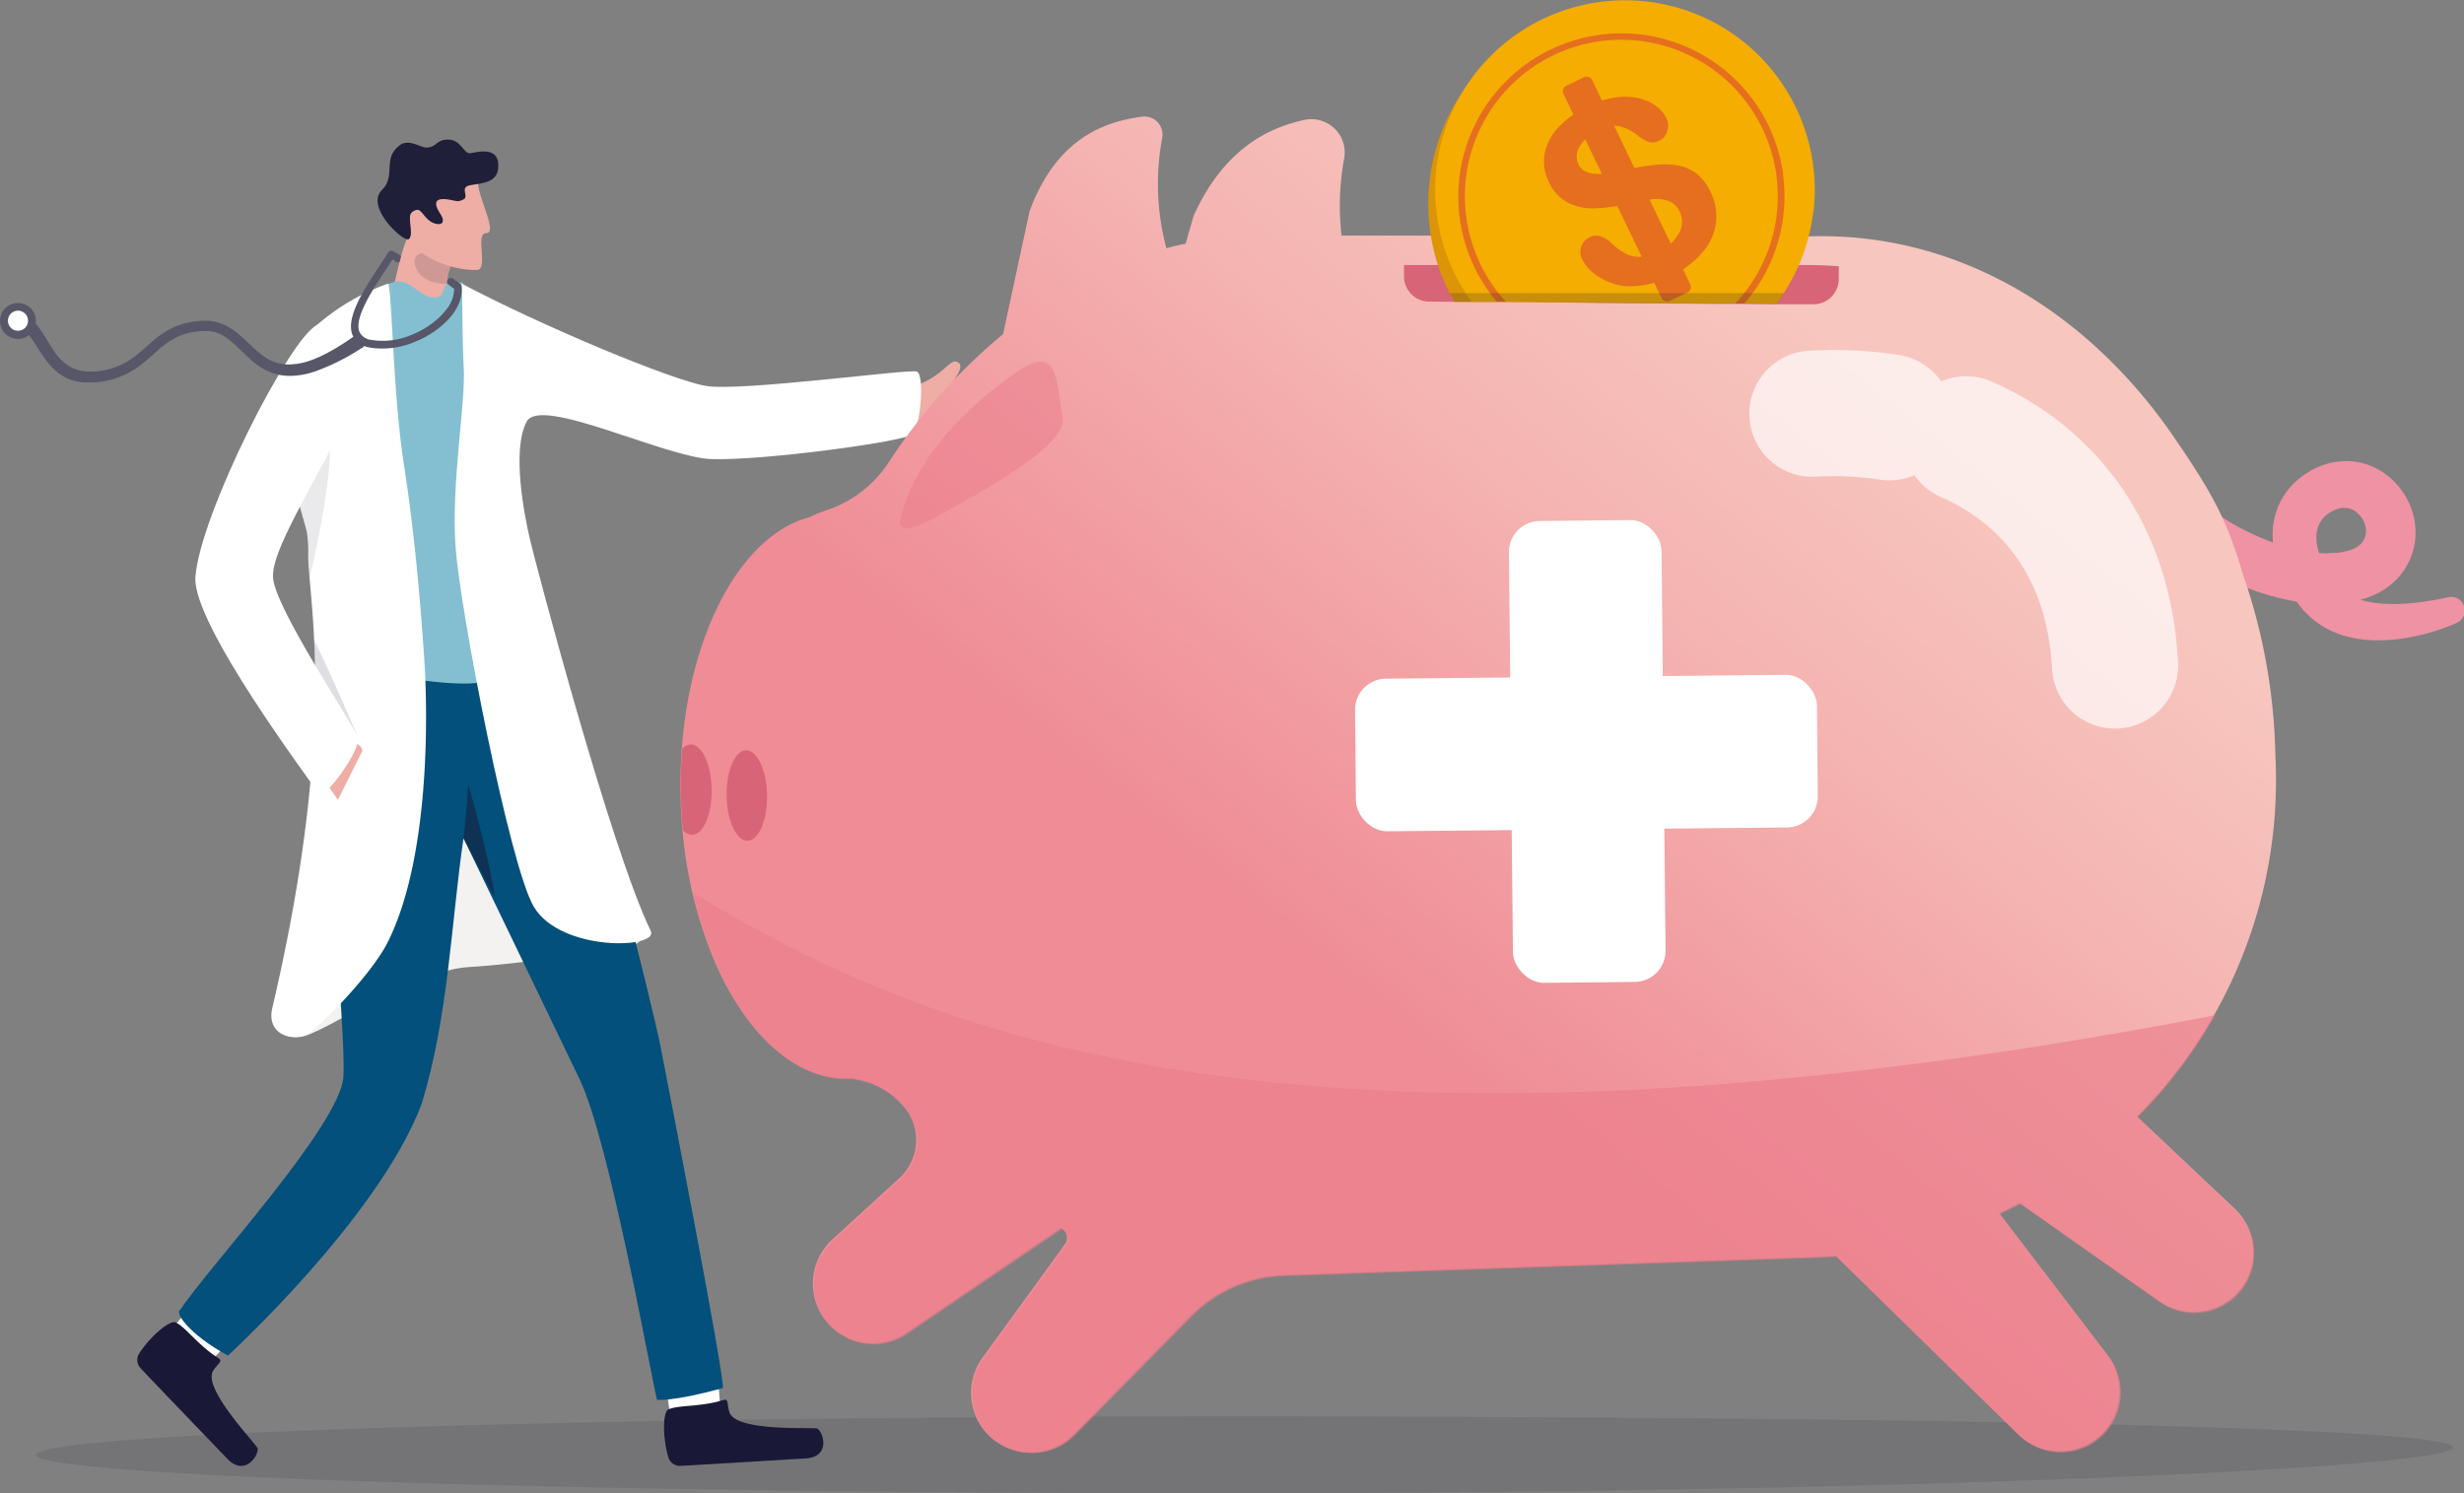 <?xml version="1.0"?>
<svg xmlns="http://www.w3.org/2000/svg" xmlns:xlink="http://www.w3.org/1999/xlink" id="Layer_1" data-name="Layer 1" viewBox="0 0 544.53 330.05" width="544.53" height="330.05" x="0" y="0"><rect x="0" y="0" width="544.53" height="330.05" fill="#808080" stroke="none"/><defs><style>.cls-1{fill:#32323f;opacity:0.16;}.cls-2{fill:#eeada5;}.cls-3{fill:#f4f2f1;}.cls-4{fill:#fff;}.cls-10,.cls-13,.cls-28,.cls-5,.cls-7{fill:#191937;}.cls-6{fill:#02507b;}.cls-7{opacity:0.14;}.cls-20,.cls-21,.cls-8{fill:#1f1f39;}.cls-9{fill:#83bfd1;}.cls-10{opacity:0.57;}.cls-11{fill:#2e2e3d;opacity:0.06;}.cls-12,.cls-24{fill:none;stroke-linecap:round;}.cls-12{stroke:#575769;stroke-linejoin:round;stroke-width:5.3px;}.cls-13{opacity:0.09;}.cls-14{fill:#575769;}.cls-15,.cls-18,.cls-20,.cls-22{isolation:isolate;}.cls-16{fill:#ef92a4;}.cls-17{fill:url(#linear-gradient);}.cls-18,.cls-22{fill:#ea7d8c;}.cls-18{opacity:0.64;}.cls-19{fill:#d86477;}.cls-20,.cls-21{opacity:0.46;}.cls-22{opacity:0.55;}.cls-23{opacity:0.67;}.cls-24{stroke:#fff;stroke-miterlimit:10;stroke-width:27.88px;}.cls-25{fill:#db9507;}.cls-25,.cls-26{fill-rule:evenodd;}.cls-26{fill:#f4ad00;}.cls-27{fill:#e56e1f;}.cls-28{opacity:0.2;}</style><linearGradient id="linear-gradient" x1="786.34" y1="299.09" x2="1065.33" y2="635.38" gradientTransform="matrix(1, -0.02, -0.02, -1, 7.98, 832.2)" gradientUnits="userSpaceOnUse"><stop offset="0.3" stop-color="#ef8c95"/><stop offset="0.57" stop-color="#f5b6b3"/><stop offset="0.71" stop-color="#f7c6be"/></linearGradient></defs><title>ipad Background</title><path class="cls-1" d="M1104.53,508.14c0,4.69-126,10.14-271.21,10.14s-262.91-3.8-262.91-8.49,117.71-8.5,262.91-8.5S1104.53,503.45,1104.53,508.14Z" transform="translate(-562.47 -188.23)"/><path class="cls-2" d="M761.69,274.22c8.19-1.34,10.4-6.5,12-6.09,3.07.79-1.84,4.95-.63,5.78,1.46,1,6.33,1.24,8.12,2.41,2.32,1.54,4.2,7.07,1.78,8.06s-16.59-5.49-24.14-1.36c-5.09,2.78-6.26-6.55-6.26-6.55Z" transform="translate(-562.47 -188.23)"/><path class="cls-3" d="M622.79,414.59c1.46.39,1.58,3.33,6.2,2.8s24.83-14.71,37.07-15.42,34.36-4.07,37-5.15.17-6.2.17-6.2-14.7-45.52-22.39-57.75-31.25-.71-35.52,11.59S622.79,414.59,622.79,414.59Z" transform="translate(-562.47 -188.23)"/><path class="cls-4" d="M721.59,499.63c0-4.48-1.53-15.68-1.53-15.68l-11.81.8,2.4,16.8L719,506.1Z" transform="translate(-562.47 -188.23)"/><path class="cls-5" d="M722.32,497.67c1.22-.38.77.84,1.35,2.68,1.32,4.21,16.88,3.35,19.26,3.59,1.22.12,3.57,6.29-2.46,6.64-5.22.3-21.91,1.34-27.62,1.64a2.63,2.63,0,0,1-2.65-1.82c-1.28-4.07-1.4-10.5.18-10.74C712.74,498.74,717.24,499.22,722.32,497.67Z" transform="translate(-562.47 -188.23)"/><path class="cls-4" d="M608.78,489.14c3.39-2.93,11-11.33,11-11.33l-8.27-8.47-11.24,12.72,1.94,9.3Z" transform="translate(-562.47 -188.23)"/><path class="cls-5" d="M610.75,488.42c1.07.69-.14,1.14-1.17,2.77-2.35,3.73,8.39,15,9.75,17,.7,1-2.48,6.8-6.65,2.43-3.61-3.77-15.23-15.81-19.15-20a2.63,2.63,0,0,1-.33-3.19c2.26-3.62,7.08-7.88,8.29-6.82C603.72,481.83,606.27,485.56,610.75,488.42Z" transform="translate(-562.47 -188.23)"/><path class="cls-6" d="M684.32,333.21c7.76,18.38,22.24,76.75,24.15,86.46s14,72.06,13.77,75.35c-11.42,3.12-14.6,2.58-14.6,2.58-1.82-8.08-10.6-57.3-17.08-70.84S664.9,373.5,664.9,373.5c-2.68,18.17-3.32,39.54-9.29,58.83-9.57,25.18-42.78,55.52-42.78,55.52-8.76-4.81-11.84-9.62-10.53-10.11,6.15-9.36,35.35-40.83,36.06-51.51s-5.26-62.86-2.92-88.9c.25-2.69,39.39-4.53,39.39-4.53Z" transform="translate(-562.47 -188.23)"/><path class="cls-2" d="M655.74,264.9l-8.13-6.38c1.64-4.27,3.18-15.2,5.4-18.72,2.43-3.86,2.71-3.48,2.71-3.48l4.81,6.44,2.26,3a12,12,0,0,0-1.49,4.66,24.7,24.7,0,0,0,.47,8.88C662.38,262.13,655.74,264.9,655.74,264.9Z" transform="translate(-562.47 -188.23)"/><path class="cls-7" d="M662.79,245.79a16.85,16.85,0,0,0-1.56,5.14c-6.78.27-8.37-5.47-6.27-6.5a44.71,44.71,0,0,1,5.57-1.67Z" transform="translate(-562.47 -188.23)"/><path class="cls-2" d="M668.07,228.64c.31,3.82,4.42,11.13,1.84,11.12s.66,8.06-2.08,8.14c-6.65.2-14.29-4-15.14-7.24s-.37-12.18-.37-12.18Z" transform="translate(-562.47 -188.23)"/><path class="cls-8" d="M661.22,232.28c2.09.25,2.15.75,3.63.05s-1.07-2.74,1.67-3.19,5.75-.6,6.05-3.73c.42-4.54-3.6-3.84-6.09-3.33-1.6.34-2-3.14-5.18-3-2.5.11-2.21,1.57-4.45,1.77-1.34.12-4-2.11-6.08-.5-3.91,3-.66,6.71-3.92,9.91-3.79,3.74,5,11.76,6,10.8,1.19-1.13-.55-5,.65-5.92,1.81-1.37,2,.17,3.55,1.61s4.61,1.63,2.69-1.32S659.32,232.05,661.22,232.28Z" transform="translate(-562.47 -188.23)"/><path class="cls-9" d="M649,250.71c4-1.45,6.22,3.43,9.54,3.29,2-.08,1.77-1.88,2.6-2.95.51-.66,1.64-.32,3.25-.36,4.21-.08,13.6,79.44,13.6,79.44s-2.41,8.48-10.88,9.11S636.89,336,636.92,333s4.63-77.22,4.63-77.22A23.17,23.17,0,0,1,649,250.71Z" transform="translate(-562.47 -188.23)"/><path class="cls-10" d="M671.79,386.51c-4-7.52-6.89-13-6.89-13,.69-5.45,1.06-11.82,1.06-11.82S670.56,377.33,671.79,386.51Z" transform="translate(-562.47 -188.23)"/><path class="cls-4" d="M664.43,250.59c.32,2.52.11,11.39.53,19.09s-2.82,25.44-1.81,39.48,11.94,70.4,17.27,79.45c5.94,10.08,27.79,9.34,25.86,5.37-8.84-18.19-25.39-81-26.66-86.39s-4.13-19.87-.75-26.19c3.07-5.76,30.74,8,40.84,8.3,11.62.37,42.89-3.92,44.51-5.51s2.66-13.22.85-13.84-38.91,4.47-46.57,3.18S682,260.2,664.27,250.8" transform="translate(-562.47 -188.23)"/><path class="cls-11" d="M664.43,250.59c0,.09,0,.2,0,.31l-.19-.1Z" transform="translate(-562.47 -188.23)"/><path class="cls-4" d="M648.24,396.31c-3.76,7.59-15.44,19.11-17.81,20.48-2.88,1.66-9.23.43-7.77-5.83,7.72-32.94,9.49-56.31,9.45-72.43,0-3.22-.09-6.16-.22-8.83-.26-5.74-.71-10.23-1-13.63-.19-2.15-.32-3.87-.31-5.21a26.49,26.49,0,0,0-.33-5.18c-.22-1-3.51-12.3-3.79-14.34h0c0-.06-.31-.88-.68-2.24-1.43-5.22-3.9-18.44,5-27.45a48.54,48.54,0,0,1,17.53-10.76c.93,4.56,1,24.6,3.55,40.89,2.71,17.37,4,36.47,4.42,42.92S658.28,376,648.24,396.31Z" transform="translate(-562.47 -188.23)"/><path class="cls-12" d="M623.56,266.71" transform="translate(-562.47 -188.23)"/><path class="cls-7" d="M641.57,351.17l-9.46-12.64c0-3.22-.09-6.16-.22-8.83C635.91,337.77,641.46,350.89,641.57,351.17Z" transform="translate(-562.47 -188.23)"/><path class="cls-13" d="M630.88,316.07c-.19-2.15-.32-3.87-.31-5.21a26.49,26.49,0,0,0-.33-5.18c-.22-1-3.51-12.3-3.79-14.34h0c0-.06-.31-.88-.68-2.24l9.64-3.85C635.78,293.8,632.6,308.75,630.88,316.07Z" transform="translate(-562.47 -188.23)"/><path class="cls-2" d="M640.05,352.28c2.8.47,2.46,2,2.46,2L637.14,365l-3.74-5.37Z" transform="translate(-562.47 -188.23)"/><path class="cls-4" d="M644.5,271c-15.1,28.26-21.71,38.77-21.71,44.61,0,6.45,17.73,32.61,18.78,35.61.86,2.42-7.56,14.37-8.75,12.34s-27.9-37.31-27.17-47.77c1-13.83,21-53.28,27-55.78C635.07,259,653.21,254.66,644.5,271Z" transform="translate(-562.47 -188.23)"/><path class="cls-14" d="M661.64,258.73c-.31.35-.64.68-1,1a21.13,21.13,0,0,1-6.35,4,18.35,18.35,0,0,1-9.38,1.42l-.58-.09a4.91,4.91,0,0,1-3.93-2.73c-1.62-3.84,2.51-10.13,5.83-15.18.75-1.15,1.46-2.23,2-3.08a.84.84,0,0,1,1.12-.32,7.68,7.68,0,0,1,1.61,1,1,1,0,0,1,.14.15h0c-.11.39-.21.78-.32,1.19a.82.82,0,0,1-1-.13l-.13-.1-.45-.3c-.46.74-1,1.58-1.59,2.46-2.77,4.21-7,10.59-5.68,13.61a3.32,3.32,0,0,0,2.71,1.74,15.83,15.83,0,0,0,8.13-.88,19.62,19.62,0,0,0,6.72-4.06,14.13,14.13,0,0,0,1.78-2,7.23,7.23,0,0,0,1.56-4.38l-.44-.31a1.68,1.68,0,0,1-.27-.2l-.5-.37a.83.83,0,0,1,1-1.34l.5.37.22.16.78.55a.87.87,0,0,1,.35.58C664.76,253.9,663.76,256.4,661.64,258.73Z" transform="translate(-562.47 -188.23)"/><path class="cls-14" d="M642.47,265.11a49.29,49.29,0,0,1-10.2,5.15,17.34,17.34,0,0,1-5.87,1.05,11.41,11.41,0,0,1-1.54-.12l-.77-.12-.75-.19a5.82,5.82,0,0,1-.74-.24c-.25-.09-.5-.17-.73-.28l-.7-.33c-.23-.11-.44-.25-.66-.38-.45-.24-.85-.54-1.27-.82s-.79-.6-1.15-.93c-.74-.63-1.42-1.29-2.08-1.94s-1.31-1.29-2-1.87a13.9,13.9,0,0,0-2-1.54,11.37,11.37,0,0,0-1.09-.58l-.57-.21a3.74,3.74,0,0,0-.57-.17l-.29-.07-.3-.06-.6-.08a1.51,1.51,0,0,0-.3,0h-.93a18.18,18.18,0,0,0-2.58.3,14.67,14.67,0,0,0-2.45.72,16.34,16.34,0,0,0-4.38,2.75c-1.37,1.15-2.71,2.46-4.24,3.64a18.5,18.5,0,0,1-5.14,2.87,18.81,18.81,0,0,1-2.85.79c-.48.1-1,.16-1.44.23-.25,0-.5.05-.74.08s-.5,0-.75,0H582c-.26,0-.51,0-.77,0l-.38,0-.38-.05c-.26-.05-.51-.06-.77-.13a9.82,9.82,0,0,1-3-1.05,11.09,11.09,0,0,1-2.49-1.88,17.09,17.09,0,0,1-1.92-2.3c-1.14-1.58-2.05-3.21-3.07-4.59a10.67,10.67,0,0,0-1.63-1.81,5.25,5.25,0,0,0-1.9-1,1.48,1.48,0,0,1,.8-2.85l.05,0h0a8.11,8.11,0,0,1,2.89,1.69,13.78,13.78,0,0,1,2,2.35c1.12,1.63,2,3.26,3,4.71A10.67,10.67,0,0,0,578,269.3a8.85,8.85,0,0,0,4.7,1.05c.21,0,.42,0,.64,0s.42,0,.64-.05c.43-.06.87-.1,1.29-.19a15.77,15.77,0,0,0,7-3.13c1.4-1.07,2.72-2.34,4.19-3.56a18.68,18.68,0,0,1,5-3.11,17,17,0,0,1,2.86-.84,20.74,20.74,0,0,1,2.92-.34,10.31,10.31,0,0,1,5.93,1.49,15.42,15.42,0,0,1,2.39,1.77c.73.63,1.41,1.29,2.08,1.92s1.32,1.25,2,1.81c.34.29.68.54,1,.8a11.79,11.79,0,0,0,1.06.67,9.07,9.07,0,0,0,4.68,1.19,14.64,14.64,0,0,0,5-1l.31-.1.31-.13.61-.26.6-.25.6-.3c.4-.2.8-.39,1.19-.6l1.17-.66c.19-.11.39-.21.58-.33l.57-.36,1.15-.71c.75-.5,1.49-1,2.24-1.53l0,0a1.59,1.59,0,0,1,1.78,2.63Z" transform="translate(-562.47 -188.23)"/><circle class="cls-14" cx="3.97" cy="70.94" r="3.97"/><path class="cls-4" d="M568.66,259a2.22,2.22,0,1,1-2.34-2.1A2.22,2.22,0,0,1,568.66,259Z" transform="translate(-562.47 -188.23)"/><g class="cls-15"><path class="cls-16" d="M1046.43,297.14a56.57,56.57,0,0,0,12.82,8.64,51.72,51.72,0,0,0,7.15,2.9c1.21.39,2.43.71,3.65,1a36.57,36.57,0,0,0,3.64.64c.61.09,1.2.12,1.79.17s1.18.06,1.74,0,1.12-.05,1.67-.08,1-.12,1.54-.23a9.43,9.43,0,0,0,2.52-.83,4.57,4.57,0,0,0,1.52-1.2,4.2,4.2,0,0,0,.77-1.61,4.46,4.46,0,0,0,0-1.92,5.67,5.67,0,0,0-.89-2,5.42,5.42,0,0,0-1.56-1.5,1.48,1.48,0,0,0-.21-.13,1.55,1.55,0,0,1-.22-.12l-.23-.09a.65.65,0,0,0-.23-.09,2.59,2.59,0,0,0-.45-.14l-.23-.05-.24,0a4.55,4.55,0,0,0-2,.24c-.19.08-.38.13-.57.22l-.58.28-.6.35-.25.17-.24.18a5.77,5.77,0,0,0-1.53,1.74,6.23,6.23,0,0,0-.77,2.26,9.6,9.6,0,0,0-.07,1.34,12.69,12.69,0,0,0,.15,1.46,19.4,19.4,0,0,0,2.55,6.34l.24.41.25.39a8.46,8.46,0,0,0,.48.73c.14.19.27.39.42.58l.47.54a10.37,10.37,0,0,0,2.29,1.82c.23.12.44.25.68.37l.72.33.77.3c.25.1.53.16.8.26a23.15,23.15,0,0,0,3.47.71,29.24,29.24,0,0,0,3.78.2c1.29,0,2.6-.06,3.92-.18s2.64-.29,4-.51c.67-.1,1.33-.22,2-.35l1-.2.92-.2.21-.05a3,3,0,0,1,1.86,5.68l-.58.26-.53.22-1.07.43c-.72.26-1.44.52-2.16.75-1.45.47-2.93.87-4.43,1.21a43.86,43.86,0,0,1-4.61.76,36.26,36.26,0,0,1-4.8.21,27.14,27.14,0,0,1-5-.59,21,21,0,0,1-5-1.74,19,19,0,0,1-4.6-3.24l-1-1c-.31-.36-.6-.74-.89-1.11s-.51-.7-.75-1l-.34-.5-.33-.51a33.16,33.16,0,0,1-2.4-4.36,25.31,25.31,0,0,1-1.69-5,22.57,22.57,0,0,1-.4-2.79,19.42,19.42,0,0,1,0-3,17.4,17.4,0,0,1,.56-3,16.4,16.4,0,0,1,1.16-2.9,15.89,15.89,0,0,1,3.88-4.84l.6-.49.62-.46,1.23-.78c.42-.25.88-.47,1.32-.7s.94-.41,1.41-.61,1-.33,1.5-.48,1-.24,1.58-.33l.82-.1c.27,0,.54-.06.82-.06a15.37,15.37,0,0,1,1.66,0,14.6,14.6,0,0,1,6.29,1.93l.7.42c.23.14.44.3.66.46s.44.31.65.48l.61.52c.2.17.39.36.58.55l.56.56.52.6c.17.21.34.41.49.62a14.48,14.48,0,0,1,.9,1.31c.13.22.28.44.4.68l.37.7c.12.24.23.48.33.73l.31.74c.09.25.17.5.25.76s.17.51.23.77a15.2,15.2,0,0,1,.28,6.59,15,15,0,0,1-2.66,6.16c-.33.45-.72.89-1.09,1.32s-.8.78-1.22,1.17-.86.67-1.3,1c-.22.17-.45.3-.67.44l-.69.41a20.49,20.49,0,0,1-5.51,2l-.68.15-.34.07-.34.05-1.33.2c-.88.07-1.76.16-2.62.17s-1.7,0-2.55,0-1.68-.09-2.49-.19a47.45,47.45,0,0,1-4.82-.77l-1.17-.26-.59-.14-.57-.15-1.16-.31-1.14-.34a62.28,62.28,0,0,1-8.78-3.45,64.79,64.79,0,0,1-15.56-10.47,5.79,5.79,0,0,1,7.77-8.58Z" transform="translate(-562.47 -188.23)"/></g><path class="cls-17" d="M1058.16,315.21a129,129,0,0,1,7.09,37.8l.14,4a105.28,105.28,0,0,1-30.65,78l.2.19,21.42,20.22a13.17,13.17,0,0,1,3.14,4.58l0,.06a13.21,13.21,0,0,1-19.84,15.75l-30.84-21.69c-1.49.78-3,1.53-4.56,2.25l.19.24,23.81,31.18a12.77,12.77,0,0,1,1.74,3.06.25.25,0,0,1,0,.07l0,.11a13.2,13.2,0,0,1-21.55,14.2l-40.31-39.46c-1.56.12-3.13.22-4.71.27l-117.21,4h-.12a30.24,30.24,0,0,0-20.51,9l-25.92,26.32a13.22,13.22,0,0,1-21.54-4.05s0,0,0-.06a13.16,13.16,0,0,1,1.51-13l18.16-25a2.42,2.42,0,0,0-.91-3.61h0l-34.16,23.19a13.2,13.2,0,0,1-17.17-2,13.58,13.58,0,0,1-2.39-3.71,13.21,13.21,0,0,1,3.24-14.95l14.78-13.51a11.44,11.44,0,0,0,2.92-12.71,10.88,10.88,0,0,0-1.86-3.08l-.12-.14a17.8,17.8,0,0,0-10.42-6l-1-.19-.75,0c-11.87.4-22.81-10-29.7-26.13l-.4-1a96.52,96.52,0,0,1-6.58-27.76q-.29-3.09-.39-6.26c0-.12,0-.24,0-.35v-.31a95.32,95.32,0,0,1,.17-9.74c0-.42,0-.83.08-1.25,1.92-26.27,13.37-47.27,28.22-51.2a31.63,31.63,0,0,1,3.88-1.59,26.08,26.08,0,0,0,13.57-10.45,126,126,0,0,1,25.33-28.41L790,234.92c6.11-16.61,17.17-19.86,24.83-20.9a4,4,0,0,1,4.47,4.75,55,55,0,0,0,.94,24.32c1.4-.38,2.81-.73,4.24-1l1.78-6.18c6.65-14.67,16.41-19.45,24.51-21.18a7.37,7.37,0,0,1,8.75,8.57,57.15,57.15,0,0,0-.57,17l16.65,0,86.33.18a88.34,88.34,0,0,1,9.79.21c29.16,2.32,53.89,19.35,70.6,43.31C1051,296.64,1054.48,302.61,1058.16,315.21Z" transform="translate(-562.47 -188.23)"/><path class="cls-18" d="M1056.47,455.64a13.2,13.2,0,0,1-16.66,20.4L1009,454.35q-2.25,1.17-4.56,2.24l24,31.42a12.9,12.9,0,0,1,1.66,2.86,13.2,13.2,0,0,1-21.39,14.59L968.37,466c-1.56.12-3.13.22-4.71.27l-117.21,4h-.11a30.21,30.21,0,0,0-20.52,9l-25.91,26.31a13.2,13.2,0,0,1-20-17.09l18.16-25a2.43,2.43,0,0,0-.91-3.61h0l-34.16,23.19a13.2,13.2,0,0,1-16.32-20.67l14.79-13.5a11.42,11.42,0,0,0,1.06-15.8,1.42,1.42,0,0,1-.12-.13,17.75,17.75,0,0,0-10.42-6l-1-.2c-.25,0-.5,0-.76,0-15.24.52-28.95-16.82-34.51-41.15,51.39,31.26,133.81,65.86,336.29,27a105.55,105.55,0,0,1-17.08,22.52Z" transform="translate(-562.47 -188.23)"/><path class="cls-19" d="M968.83,247.08l0,2.85a5.57,5.57,0,0,1-5.64,5.54l-3.88,0h-.24l-3.95,0H955l-7.06-.06-2,0-3.93,0-9.93-.08h-.24l-6.32-.05h-.4l-9.7-.08L897,254.94l-1.71,0h-2l-5.6,0-3.79,0-5.61-.05a5.57,5.57,0,0,1-5.54-5.62l0-2.46h21.52l18.57,0,12.36,0h10.54l7.84,0H960l1.75,0H962C964.31,246.82,966.57,246.91,968.83,247.08Z" transform="translate(-562.47 -188.23)"/><path class="cls-20" d="M945.8,256v0l-.15-.08Z" transform="translate(-562.47 -188.23)"/><ellipse class="cls-19" cx="727.53" cy="364.02" rx="4.47" ry="9.99" transform="translate(-568.42 -176.08) rotate(-0.95)"/><path class="cls-19" d="M719.74,362.69c.09,5.52-1.84,10-4.31,10.06a2.79,2.79,0,0,1-2.06-1.07q-.29-3.09-.39-6.26c0-.12,0-.24,0-.35v-.31a92.57,92.57,0,0,1,.16-9.74l.09-1.25a2.67,2.67,0,0,1,1.9-1C717.58,352.74,719.65,357.18,719.74,362.69Z" transform="translate(-562.47 -188.23)"/><path class="cls-21" d="M962.8,245.87v0l-.16-.07Z" transform="translate(-562.47 -188.23)"/><path class="cls-22" d="M787.45,270.26c-24.07,16.58-26,32.84-26,32.84s-1.17,4.35,6.73,0,30.53-16.09,29.13-22.64S796.86,263.78,787.45,270.26Z" transform="translate(-562.47 -188.23)"/><g class="cls-23"><path class="cls-24" d="M997,285.32c18.6,8.18,31.61,25,32.88,50" transform="translate(-562.47 -188.23)"/><path class="cls-24" d="M963,279.67a82.69,82.69,0,0,1,17,.79" transform="translate(-562.47 -188.23)"/></g><rect class="cls-4" x="896.2" y="303.59" width="33.73" height="102.08" rx="6.85" transform="matrix(1, -0.01, 0.01, 1, -565.84, -179.41)"/><rect class="cls-4" x="862.03" y="337.77" width="102.08" height="33.73" rx="6.85" transform="translate(-565.84 -179.41) rotate(-0.55)"/><path class="cls-25" d="M959.73,246.85a46,46,0,0,1-3,6q-.45.75-.93,1.5l0,0c-.1.17-.21.33-.32.49l-.34.5H955l-7.06-.06-2,0-3.93,0-9.93-.08h-.24l-6.32-.05h-.4l-9.7-.08L897,254.94l-1.71,0h-2l-5.6,0-3.79,0c-.37-.64-.73-1.29-1.07-1.94a42.27,42.27,0,0,1-2.59-6.18,44.3,44.3,0,0,1,5.47-38.34c.14-.22.29-.43.43-.64,13.53-19.57,39.65-25.17,58.71-12.46C961.59,206.47,967.37,228.17,959.73,246.85Z" transform="translate(-562.47 -188.23)"/><path class="cls-26" d="M963.24,234.62A42.17,42.17,0,0,1,960,246.84a41.2,41.2,0,0,1-3.23,6c-.33.5-.67,1-1,1.5l0,0-.72,1-7.06-.06-2,0-3.93,0-9.93-.08h-.24l-6.32-.05h-.4l-9.7-.08L897,254.94l-1.71,0h-2l-5.6,0c-.47-.65-.92-1.3-1.36-2a42.48,42.48,0,0,1-3.29-6.18,41.94,41.94,0,1,1,80.25-12.09Z" transform="translate(-562.47 -188.23)"/><path class="cls-27" d="M940.54,230.78a11.82,11.82,0,0,1,1.14,6.74,12.49,12.49,0,0,1-3,6.51,20.59,20.59,0,0,1-7,5.22,19.34,19.34,0,0,1-9.85,2.23,13,13,0,0,1-5.91-2,9.9,9.9,0,0,1-3.83-4,3.58,3.58,0,0,1,1.74-4.84,3.11,3.11,0,0,1,2.33-.2,6.33,6.33,0,0,1,2.43,1.55,16.74,16.74,0,0,0,2.9,2.18,6.65,6.65,0,0,0,3.19.83,9.16,9.16,0,0,0,4.21-1.09,9.58,9.58,0,0,0,4.59-4.08,5.11,5.11,0,0,0,.22-4.79,4.52,4.52,0,0,0-2.52-2.41,7.92,7.92,0,0,0-3.68-.35,53.14,53.14,0,0,0-5.28,1,37.75,37.75,0,0,1-7.59,1,11.82,11.82,0,0,1-5.8-1.33,9.63,9.63,0,0,1-4.08-4.53,10,10,0,0,1-.93-6.12,11.55,11.55,0,0,1,3-5.86,21.65,21.65,0,0,1,6.7-4.76,19.74,19.74,0,0,1,6.19-1.94,13.34,13.34,0,0,1,5.11.26,10,10,0,0,1,3.75,1.76,7.36,7.36,0,0,1,2.16,2.59,3.9,3.9,0,0,1,.21,2.82,3.29,3.29,0,0,1-1.82,2.16,2.9,2.9,0,0,1-2.23.29,9.55,9.55,0,0,1-2.41-1.38,10.34,10.34,0,0,0-3.93-2.07c-1.29-.33-3,0-5,1a8.62,8.62,0,0,0-4,3.46,4.06,4.06,0,0,0-.3,3.85,3.39,3.39,0,0,0,1.5,1.6,5.6,5.6,0,0,0,2.29.58,11.8,11.8,0,0,0,2.54-.12c.81-.13,2.14-.38,4-.75a62.73,62.73,0,0,1,6.33-1.08,18.6,18.6,0,0,1,5.25.07,9.59,9.59,0,0,1,4.24,1.83A11.37,11.37,0,0,1,940.54,230.78Z" transform="translate(-562.47 -188.23)"/><path class="cls-27" d="M935.37,252.88l-3.89,1.87a1.37,1.37,0,0,1-1.81-.64L908,209a1.35,1.35,0,0,1,.64-1.81l3.88-1.87a1.36,1.36,0,0,1,1.82.64L936,251.06A1.37,1.37,0,0,1,935.37,252.88Z" transform="translate(-562.47 -188.23)"/><path class="cls-27" d="M956.56,226.9a36.06,36.06,0,1,0-68.51,19.82,35.52,35.52,0,0,0,3.61,6.17c.5.69,1,1.36,1.58,2h2c-.6-.66-1.17-1.33-1.71-2a34.58,34.58,0,1,1,54.68-.24l-.19.24c-.66.85-1.36,1.67-2.09,2.44l2,0c.5-.57,1-1.17,1.46-1.78l.51-.68a35.92,35.92,0,0,0,6.61-26Z" transform="translate(-562.47 -188.23)"/><path class="cls-28" d="M956.8,252.89c-.33.5-.67,1-1,1.5l0,0c-.1.17-.21.33-.32.49l-.34.5H955l-7.06-.06-2,0-3.93,0-9.93-.08h-.24l-6.32-.05h-.4l-9.7-.08L897,254.94l-1.71,0h-2l-5.6,0-3.79,0c-.37-.64-.73-1.29-1.07-1.94h74Z" transform="translate(-562.47 -188.23)"/></svg>

